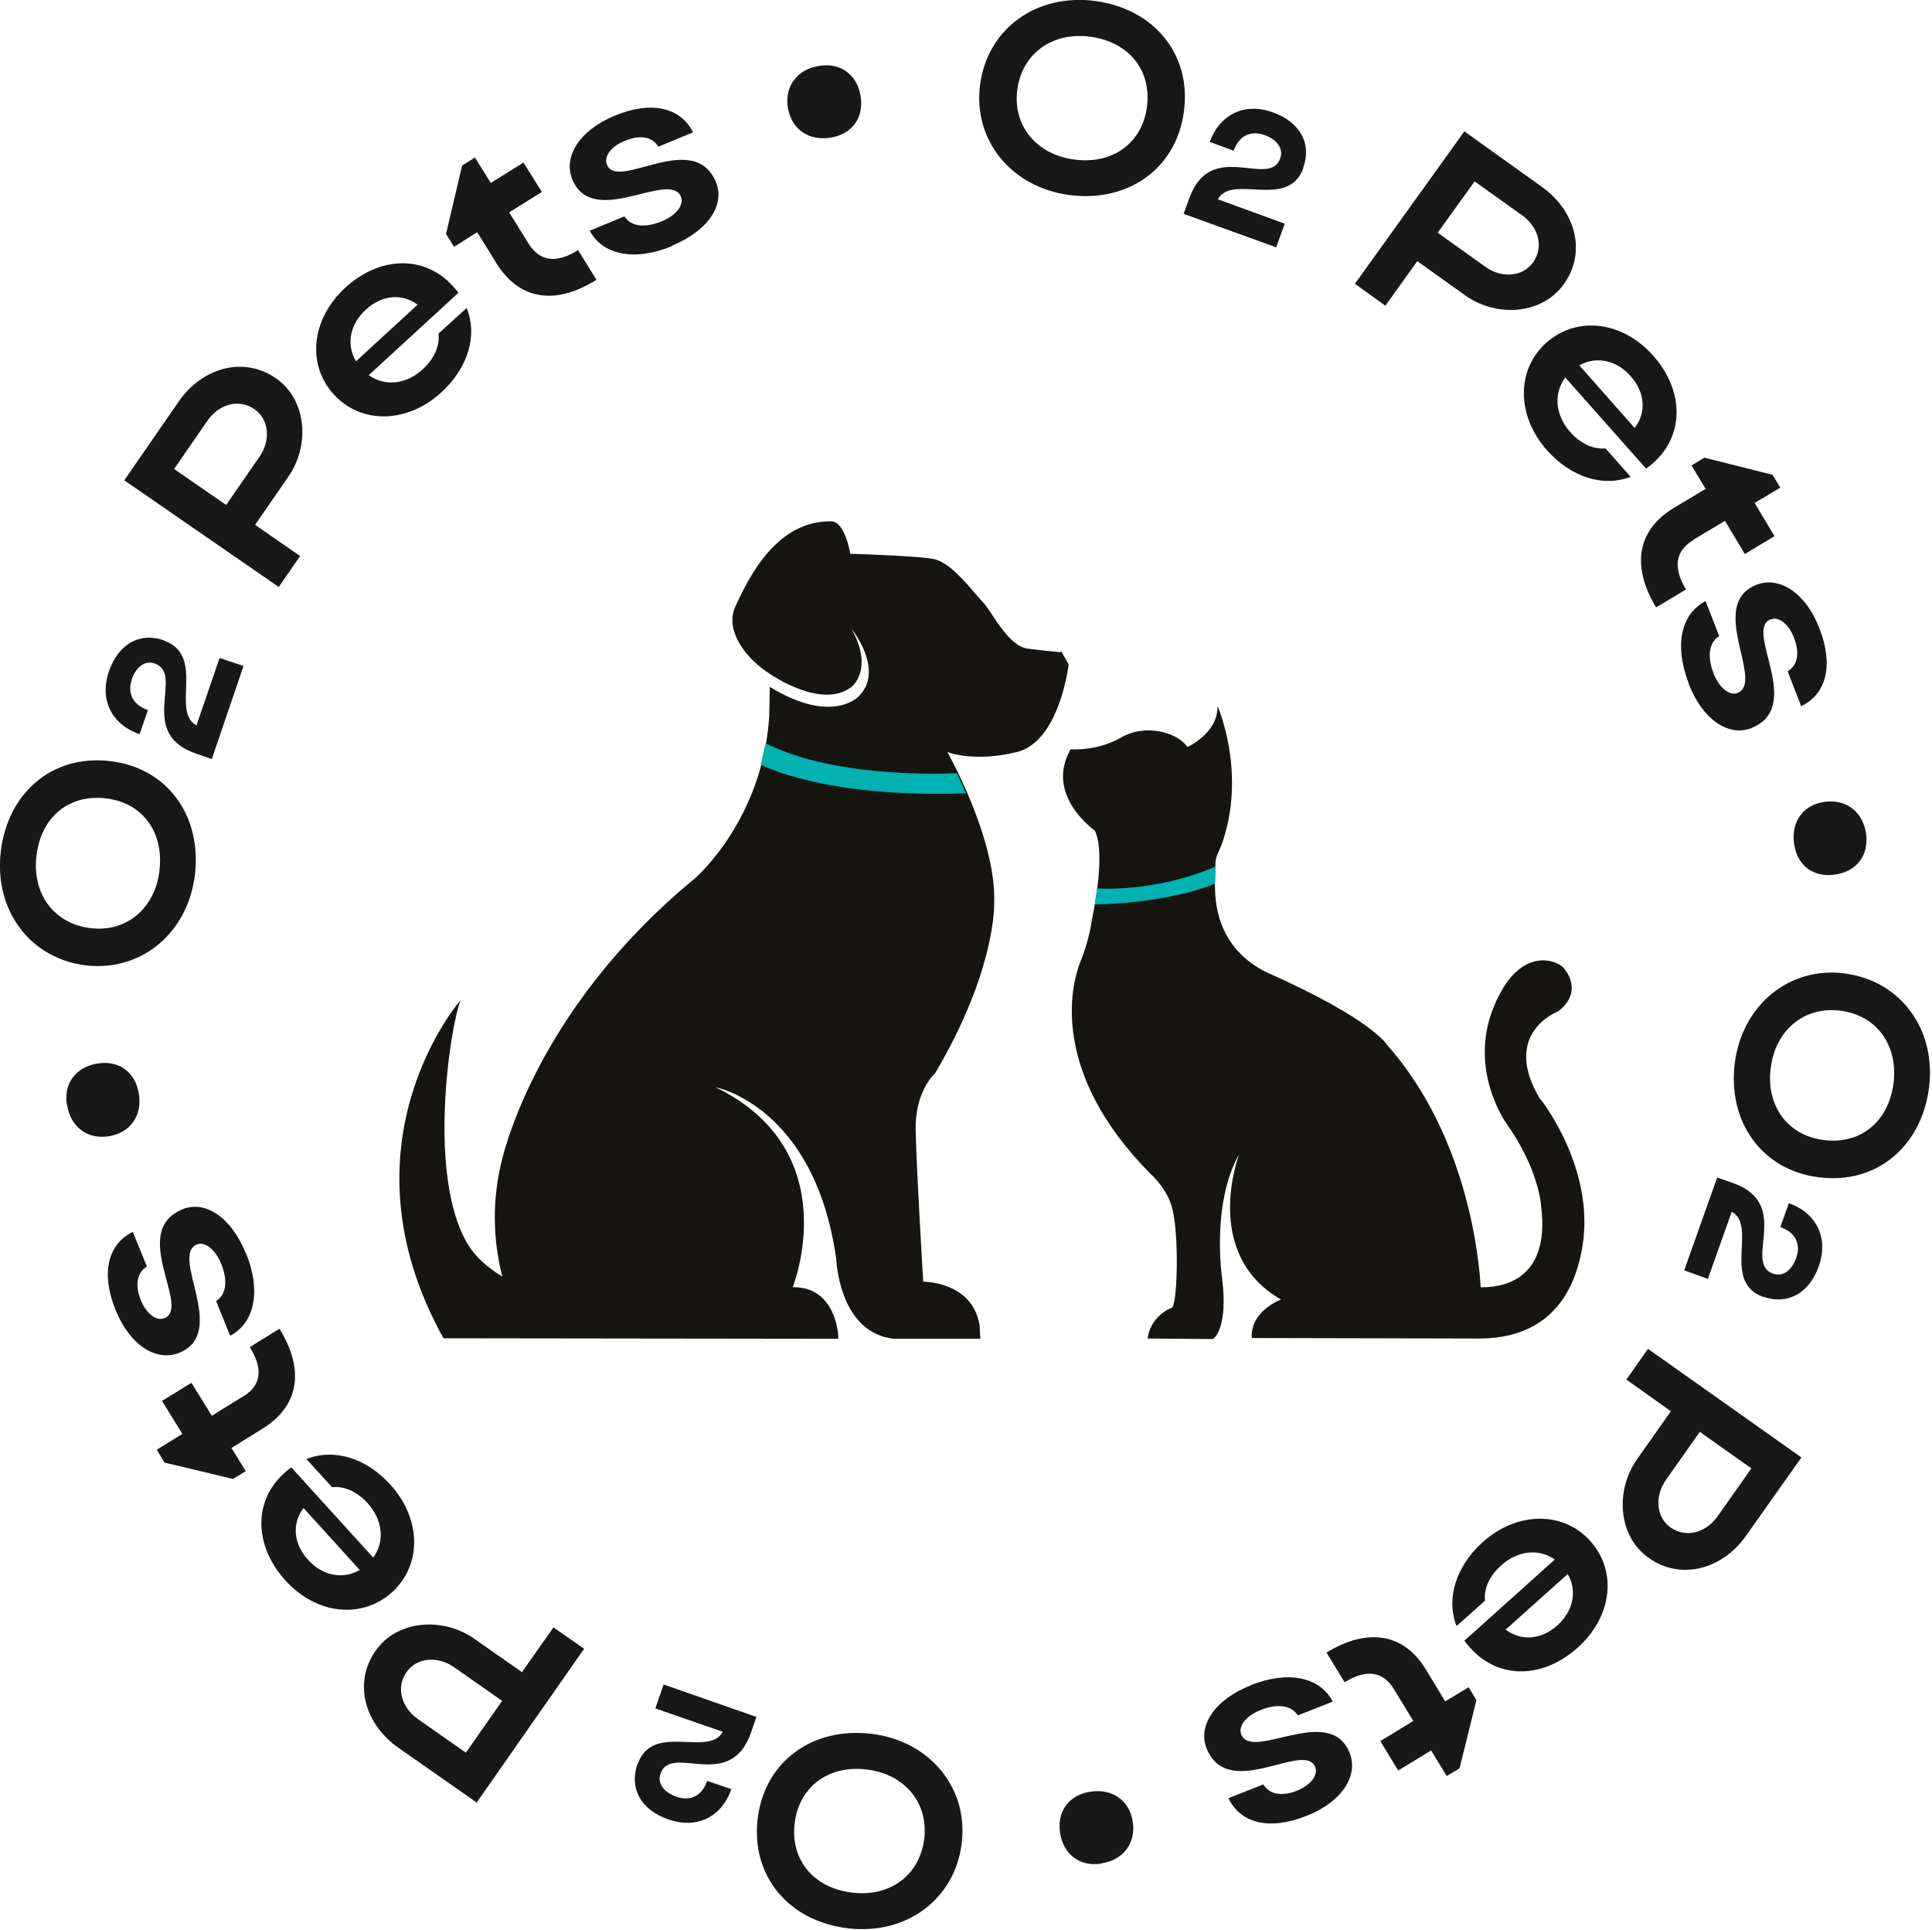 <?xml version="1.0" encoding="UTF-8"?> <svg xmlns="http://www.w3.org/2000/svg" xmlns:xlink="http://www.w3.org/1999/xlink" version="1.1" viewBox="0 0 768 767"><defs><style> .cls-1 { fill: none; } .cls-2 { fill: #181818; } .cls-3 { fill: #00b2b1; } .cls-4 { fill: #161512; } .cls-5 { clip-path: url(#clippath); } </style><clipPath id="clippath"><rect class="cls-1" y="0" width="767.2" height="766.8"></rect></clipPath></defs><g><g id="Layer_1"><g id="Layer_1-2" data-name="Layer_1"><g class="cls-5"><g><path class="cls-2" d="M435.4.4c23.1,3.1,38.4,21,35.2,44.1-3.1,22.8-22.5,36.1-45.6,33s-38.3-21.9-35.4-43.9c3-22.3,22.5-36.3,45.8-33.2h0ZM427,63.4c15.3,2.1,27-6.6,28.9-20.8,2-14.6-7.1-25.9-22.4-28-15.1-2-27.1,6.5-29.1,21-1.9,14.3,7.5,25.7,22.5,27.8h.1Z"></path><path class="cls-2" d="M518.1,66.8c-6.1,16.7-28.2,2.1-34,12.4l26.6,9.7-3.4,9.4-36.8-13.3,2.3-6.3c8.6-23.7,31.7-3.7,36.1-15.7,1.4-3.9-1.2-7.5-6.2-9.3-5.6-2-10.2.3-12.3,6.2l-9.5-3.5c4.1-11.2,14.1-15.8,25.2-11.7,10.6,3.8,15.5,12.4,11.9,22.1h0Z"></path><path class="cls-2" d="M582.1,52.2l31,22.2c13,9.3,17.8,25.7,8.5,38.6-8.8,12.2-26.9,13.2-39.3,4.3l-18.9-13.5-12.7,17.7-12.1-8.7s43.5-60.6,43.5-60.6ZM605.1,85.6l-18.9-13.5-14.7,20.4,18.9,13.5c6.7,4.8,14.9,4,19-1.7,4.3-6,2.4-13.9-4.4-18.8h.1Z"></path><path class="cls-2" d="M622.2,150.1c-4.7,6.3-4,14.8,1.9,21.5,4.2,4.8,9.4,7.1,14.1,6.6l10,11.3c-10.8,4.2-23.6.3-33.3-10.6-12.1-13.7-12.2-32-.2-42.7,12.2-10.8,30.3-8.6,42.5,5.2,12.1,13.6,12.6,31.4,0,42.6-.9.8-1.8,1.6-2.9,2.2l-32.1-36.2h0ZM649.8,170.1c4.7-6.1,4.2-14.1-1.6-20.6-5.7-6.5-13.8-8-20.4-4.3l22,24.9h0Z"></path><path class="cls-2" d="M673.2,214.6c-7.3,4.4-8.2,10.9-3,19.7l-11.9,7.1c-10.1-16.9-7.2-31,7.2-39.6l12.5-7.5-5.6-9.3,5.1-3.1,27.1,6.8,3.1,5.1-10.2,6.1,7.9,13.2-11.8,7.1-7.9-13.2-12.5,7.5h0Z"></path><path class="cls-2" d="M671.3,271.6c-5.8-14.9-3.2-27.6,6.7-32.7l5.4,13.9c-4,2.5-4.9,7.9-2.2,14.9,2.2,5.7,6.4,9,9.5,7.7,10.9-4.3-12.3-35.2,7.6-43,8.7-3.4,19.3,2.8,24.9,17.2,5.8,14.9,2.8,26.2-7.2,31.1l-5.4-13.9c3.7-2.1,5.1-6.8,2.5-13.4-2.1-5.5-6.1-8.5-9.3-7.2-10.6,4.2,13.7,34.8-7.7,43.2-8.9,3.5-19.3-3.3-24.9-17.8h.1Z"></path><path class="cls-2" d="M741.8,331.3c1.2,8.5-3.7,15.1-12.3,16.3-8.7,1.3-15.1-3.6-16.3-12.2-1.3-8.7,3.5-15.5,12.1-16.7,8.5-1.2,15.2,3.9,16.5,12.6h0Z"></path><path class="cls-2" d="M766.8,432.4c-3,23.1-20.7,38.5-43.9,35.5-22.8-2.9-36.2-22.3-33.3-45.4,3-23.1,21.7-38.5,43.7-35.6,22.3,2.9,36.5,22.3,33.5,45.5ZM703.9,424.3c-2,15.3,6.8,27,21,28.8,14.6,1.9,25.8-7.2,27.8-22.5,1.9-15.1-6.6-27.1-21.2-28.9-14.3-1.8-25.7,7.7-27.6,22.7h0Z"></path><path class="cls-2" d="M701,515.5c-16.8-6-2.3-28.2-12.6-33.9l-9.5,26.7-9.4-3.4,13.1-36.9,6.3,2.2c23.7,8.4,3.9,31.7,15.9,36,3.9,1.4,7.4-1.2,9.2-6.2,2-5.6-.3-10.2-6.3-12.3l3.4-9.5c11.2,4,15.8,14,11.9,25.1-3.8,10.6-12.3,15.5-22,12.1h0Z"></path><path class="cls-2" d="M716,579.4l-22,31.1c-9.2,13-25.6,17.9-38.6,8.7-12.3-8.7-13.4-26.8-4.6-39.3l13.4-19-17.7-12.6,8.6-12.2,60.9,43.1h0v.2ZM682.8,602.6l13.4-19-20.5-14.5-13.4,19c-4.7,6.7-3.9,15,1.8,19,6,4.2,13.9,2.3,18.7-4.5Z"></path><path class="cls-2" d="M618.3,620c-6.3-4.6-14.8-3.9-21.5,2.1-4.8,4.3-7,9.4-6.5,14.1l-11.3,10.1c-4.2-10.8-.4-23.6,10.4-33.4,13.7-12.2,31.9-12.4,42.7-.5,10.9,12.1,8.8,30.2-5,42.5-13.6,12.2-31.3,12.8-42.7,0-.8-.9-1.6-1.8-2.3-2.8l36-32.3h.2ZM598.5,647.7c6.2,4.6,14.1,4.1,20.6-1.7,6.4-5.8,7.9-13.8,4.1-20.4l-24.8,22.2h.1Z"></path><path class="cls-2" d="M554.2,671.5c-4.4-7.3-11-8.2-19.7-2.9l-7.2-11.8c16.8-10.2,31-7.4,39.6,6.9l7.6,12.5,9.3-5.6,3.1,5.1-6.7,27.1-5.1,3.1-6.2-10.2-13.1,8-7.1-11.7,13.1-8-7.6-12.5h0Z"></path><path class="cls-2" d="M497.1,669.8c14.9-5.9,27.5-3.4,32.7,6.5l-13.9,5.5c-2.5-4-7.9-4.9-14.9-2.1-5.6,2.2-8.9,6.4-7.6,9.6,4.3,10.9,35.2-12.5,43.1,7.4,3.5,8.7-2.6,19.3-17.1,25-14.9,5.9-26.2,3-31.1-7l13.9-5.5c2.2,3.7,6.8,5.1,13.4,2.5,5.4-2.2,8.5-6.1,7.2-9.4-4.2-10.6-34.7,13.9-43.2-7.5-3.5-8.9,3.2-19.3,17.7-25h-.2Z"></path><path class="cls-2" d="M437.8,740.7c-8.5,1.3-15.1-3.6-16.4-12.2-1.3-8.6,3.5-15.1,12.1-16.4,8.6-1.3,15.5,3.4,16.8,12,1.3,8.5-3.8,15.2-12.5,16.5h0Z"></path><path class="cls-2" d="M337,766.4c-23.2-2.8-38.6-20.5-35.8-43.7,2.8-22.8,22-36.4,45.2-33.6,23.2,2.8,38.6,21.5,35.9,43.5-2.7,22.3-22.1,36.6-45.3,33.8h0ZM344.6,703.3c-15.3-1.9-26.9,6.9-28.7,21.2-1.8,14.6,7.4,25.8,22.7,27.7,15.1,1.9,27-6.8,28.8-21.4,1.7-14.3-7.8-25.7-22.8-27.5h0Z"></path><path class="cls-2" d="M253.5,701.1c5.9-16.8,28.2-2.5,33.8-12.8l-26.8-9.3,3.3-9.5,36.9,12.9-2.2,6.3c-8.3,23.8-31.7,4.1-35.9,16.2-1.4,3.9,1.2,7.4,6.3,9.2,5.6,2,10.2-.4,12.2-6.3l9.6,3.3c-3.9,11.3-13.9,15.9-25.1,12-10.7-3.7-15.6-12.2-12.2-22h.1Z"></path><path class="cls-2" d="M189.6,716.5l-31.3-21.9c-13.1-9.2-18.1-25.5-9-38.5,8.6-12.3,26.8-13.5,39.2-4.8l19,13.3,12.5-17.8,12.2,8.5-42.7,61.1h.1ZM166.2,683.3l19,13.3,14.4-20.6-19-13.3c-6.7-4.7-15-3.9-19,1.9-4.2,6-2.2,13.9,4.6,18.7h0Z"></path><path class="cls-2" d="M148.4,619c4.6-6.3,3.8-14.8-2.2-21.5-4.3-4.7-9.5-7-14.2-6.4l-10.2-11.2c10.8-4.3,23.6-.6,33.4,10.2,12.3,13.6,12.6,31.8.7,42.7-12.1,10.9-30.2,8.9-42.5-4.7-12.2-13.5-13-31.3-.4-42.6.9-.8,1.8-1.6,2.8-2.3l32.5,35.8h0ZM120.6,599.4c-4.6,6.2-4,14.1,1.9,20.6,5.8,6.4,13.9,7.8,20.5,4l-22.3-24.6h0Z"></path><path class="cls-2" d="M96.6,555.1c7.3-4.5,8.1-11,2.7-19.7l11.8-7.3c10.3,16.8,7.5,30.9-6.7,39.7l-12.4,7.7,5.7,9.2-5.1,3.1-27.2-6.5-3.1-5.1,10.2-6.3-8.1-13.1,11.7-7.2,8.1,13.1,12.4-7.7h0Z"></path><path class="cls-2" d="M97.8,498.1c6,14.8,3.6,27.5-6.3,32.8l-5.6-13.8c4-2.5,4.8-7.9,2-14.9-2.3-5.6-6.5-8.9-9.6-7.6-10.9,4.4,12.7,35.1-7.1,43.1-8.7,3.5-19.3-2.5-25.2-16.9-6-14.8-3.2-26.2,6.8-31.2l5.6,13.8c-3.7,2.2-5,6.9-2.4,13.4,2.2,5.4,6.2,8.4,9.4,7.1,10.6-4.3-14.2-34.6,7.2-43.3,8.9-3.6,19.3,3.1,25.1,17.5h.1Z"></path><path class="cls-2" d="M26.6,439.2c-1.4-8.5,3.5-15.1,12.1-16.5,8.6-1.4,15.1,3.4,16.5,12,1.4,8.6-3.3,15.5-11.9,16.9-8.5,1.4-15.3-3.7-16.6-12.4h-.1Z"></path><path class="cls-2" d="M.3,338.5c2.7-23.2,20.3-38.7,43.4-36,22.9,2.6,36.5,21.8,33.8,45s-21.2,38.7-43.2,36.2c-22.3-2.6-36.7-21.9-34-45.1h0ZM63.4,345.8c1.8-15.4-7.1-26.9-21.4-28.5-14.6-1.7-25.8,7.5-27.5,22.9-1.8,15.1,7,27,21.6,28.7,14.3,1.7,25.6-8,27.3-23h0Z"></path><path class="cls-2" d="M65.1,254.6c16.8,5.8,2.7,28.2,13,33.7l9.2-26.8,9.5,3.2-12.6,37-6.3-2.2c-23.8-8.1-4.3-31.6-16.4-35.8-3.9-1.3-7.4,1.3-9.1,6.3-1.9,5.6.5,10.2,6.4,12.2l-3.3,9.6c-11.3-3.9-16-13.8-12.2-25,3.7-10.7,12.1-15.7,21.9-12.3h0Z"></path><path class="cls-2" d="M49.4,190.9l21.7-31.4c9.1-13.1,25.4-18.2,38.5-9.2,12.4,8.5,13.7,26.7,5,39.2l-13.2,19.1,17.9,12.4-8.5,12.3-61.4-42.4h0ZM82.4,167.3l-13.2,19.1,20.7,14.3,13.2-19.1c4.7-6.8,3.8-15-2-19-6.1-4.2-14-2.1-18.7,4.7Z"></path><path class="cls-2" d="M146.6,149.1c6.4,4.6,14.9,3.7,21.4-2.3,4.7-4.3,6.9-9.5,6.3-14.2l11.2-10.2c4.4,10.8.7,23.6-10,33.5-13.5,12.4-31.8,12.8-42.7,1-11-12-9.1-30.1,4.5-42.6,13.4-12.3,31.2-13.2,42.6-.7.8.9,1.7,1.8,2.3,2.8l-35.6,32.7h0ZM166,121.1c-6.2-4.6-14.2-3.9-20.6,2-6.4,5.8-7.8,13.9-3.9,20.5,0,0,24.5-22.5,24.5-22.5Z"></path><path class="cls-2" d="M210.1,96.8c4.5,7.2,11.1,8,19.7,2.6l7.3,11.8c-16.7,10.5-30.9,7.7-39.7-6.5l-7.7-12.4-9.2,5.8-3.2-5.1,6.4-27.2,5.1-3.2,6.3,10.1,13-8.1,7.3,11.7-13,8.1,7.7,12.4h0Z"></path><path class="cls-2" d="M267.2,97.8c-14.8,6.1-27.5,3.7-32.8-6.1l13.8-5.7c2.6,4,8,4.8,15,1.9,5.6-2.3,8.8-6.5,7.5-9.7-4.5-10.8-35,12.9-43.2-6.9-3.6-8.7,2.4-19.3,16.8-25.3,14.8-6.1,26.2-3.3,31.2,6.6l-13.8,5.7c-2.2-3.7-6.9-5-13.4-2.3-5.4,2.2-8.4,6.2-7,9.5,4.3,10.5,34.5-14.3,43.3,6.9,3.7,8.9-3,19.3-17.4,25.2h0v.2Z"></path><path class="cls-2" d="M325.6,26.2c8.5-1.4,15.1,3.4,16.5,12,1.4,8.6-3.4,15.1-11.9,16.5-8.6,1.4-15.5-3.2-17-11.8-1.4-8.5,3.6-15.3,12.3-16.7h.1Z"></path><path class="cls-4" d="M421.4,259.2s-4.9-.4-12.9-1.4c-8-1.1-14.3-15-17.8-18.5s-12.2-15.7-19.5-17.1c-5.6-1.1-23.9-1.8-33.2-2.1-1.1-6.1-3.6-12.8-7.5-12.9-21-.3-32.1,20.4-38.2,33.9-4.3,9.5,4.1,20.8,14.3,27.1,0,0,20.1,13.9,31.9,4.8,0,0,9-6.8,0-23.1,0,0,13.4,16.6,2.8,26.9,0,0-10.5,11.4-35.3-3.8l-.2,11.3c-2.4,41.2-29.3,64.6-29.3,64.6-65.9,54.1-77.5,114.4-77.5,114.4-3.9,17.2-2.3,32.5.7,44.1-5.9-3.6-10.6-7.8-13.5-12.5-16.6-26.8-7.3-86.9-3.1-97.4,0,0-49.9,56.9-6.8,134.4l156.9.2v-1.3s-.8-19.5-18.1-19.2c0,0,21.8-54-30.7-79.5,0,0,39.4,7.4,48,68.2.3,5.5,3.1,29.6,22.9,31.8h34.4l-.3-5.4c-2.8-17.4-22.4-17.3-22.4-17.3,0,0-2.7-44.4-3-60.1-.4-15.7,7.7-22.7,7.7-22.7,24.4-41.2,23.5-67.6,23.5-67.6,1-25.5-18.6-60.1-18.6-60.1,0,0,10.5,4.2,27.6,0s20.6-34.8,20.6-34.8l-2.8-5h-.6Z"></path><path class="cls-3" d="M380.4,307.3s-47.1,2.8-76.1-11.9l-1.9,8.5s24.7,13.4,81.6,11.4l-3.6-8h0Z"></path><path class="cls-4" d="M612.3,437c-16-26.5,7.2-35.1,7.2-35.1,10.2-8,2.5-16.6,2.5-16.6-1.1-2.8-17.8-11.6-28.5,15.6-9.7,24.7,5.2,45.4,5.2,45.4,13.3,18.8,13.9,33,13.9,33,3.9,30.5-16.7,32.5-24,32.3-.6-10.4-4.9-59.9-37.3-96.4,0,0-5.9-10.2-47.9-28.8h0c-16-8-20.1-21.6-20.4-32.7-.2-1.8.2-11.4.2-11.4.4-2.6,1.5-4.2,2.5-6.8,10-28.4-1.7-54.9-1.7-54.9.2,10.9-12,16.3-12,16.3-3.8-5.8-16.7-9.4-26.3-3.8-9.6,5.6-20.1,4.7-20.1,4.7-10.5,18.3,9.6,32.3,9.6,32.3,4.7,9.6-1.1,34.9-1.2,35.7-.3,2.1-.6,3.5-.7,4-.7,3.2-1.8,7.5-3.8,12.4-4,10-11.9,44.2,27.8,84.3,0,0,6.8,5.8,8.8,14.2,2.7,11.5,1.9,38.6-.4,39.2-2.3.6-8.6,4.6-9.5,12.1l25.9.2c.1,0,.4-.3.4-.3,0,0,5.8-4,3.3-23.9,0,0-4.4-29.6,6.8-49.3,0,0-15.2,39.5,16.6,57.8,0,0-12.3,4.6-11.6,15.3l89.9.2c9.8,0,36-1.4,41.6-37,4.9-31.1-16.7-58.1-16.7-58.1h0Z"></path><path class="cls-3" d="M436.1,353.1s22.9,1.8,47.1-8.7l-.2,6.8s-16.5,7.5-47.8,8.3l.9-6.4h0Z"></path></g></g></g></g></g></svg> 